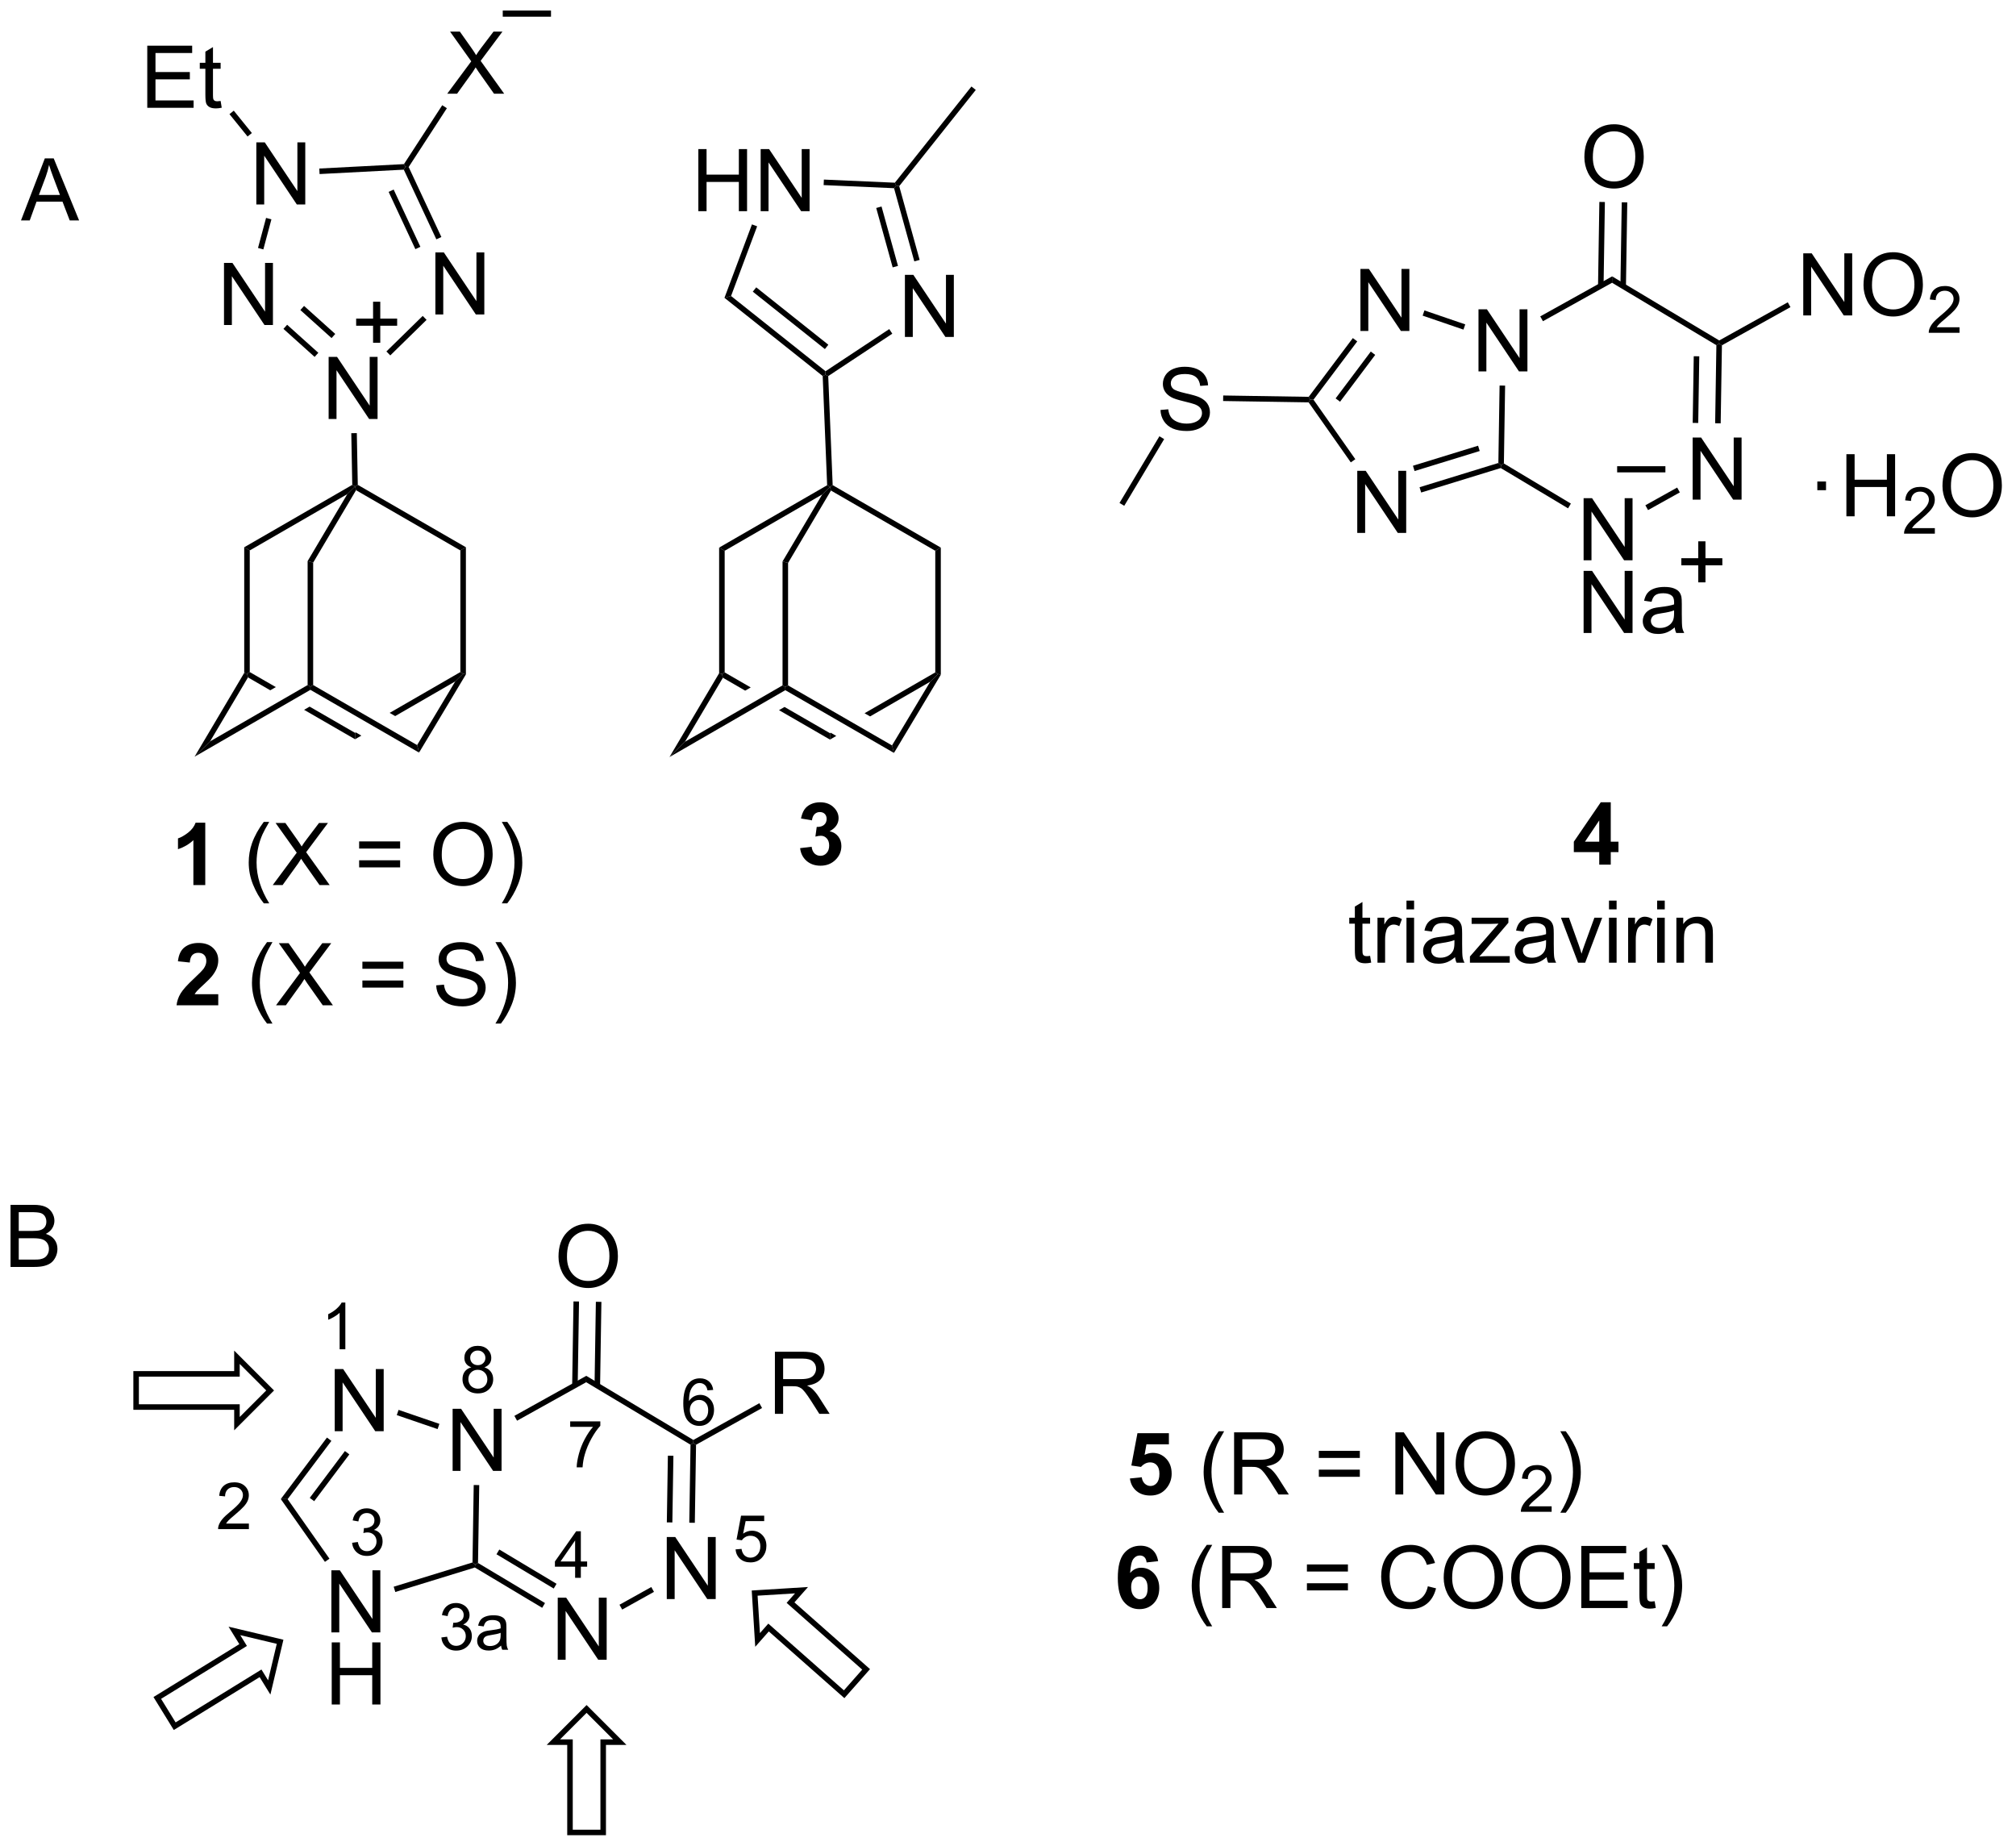 <?xml version="1.0" encoding="UTF-8"?>
<!DOCTYPE svg PUBLIC '-//W3C//DTD SVG 1.0//EN'
          'http://www.w3.org/TR/2001/REC-SVG-20010904/DTD/svg10.dtd'>
<svg stroke-dasharray="none" shape-rendering="auto" xmlns="http://www.w3.org/2000/svg" font-family="'Dialog'" text-rendering="auto" width="510" fill-opacity="1" color-interpolation="auto" color-rendering="auto" preserveAspectRatio="xMidYMid meet" font-size="12px" viewBox="0 0 510 467" fill="black" xmlns:xlink="http://www.w3.org/1999/xlink" stroke="black" image-rendering="auto" stroke-miterlimit="10" stroke-linecap="square" stroke-linejoin="miter" font-style="normal" stroke-width="1" height="467" stroke-dashoffset="0" font-weight="normal" stroke-opacity="1"
><!--Generated by the Batik Graphics2D SVG Generator--><defs id="genericDefs"
  /><g
  ><defs id="defs1"
    ><clipPath clipPathUnits="userSpaceOnUse" id="clipPath1"
      ><path d="M1.236 5.614 L192.139 5.614 L192.139 180.696 L1.236 180.696 L1.236 5.614 Z"
      /></clipPath
      ><clipPath clipPathUnits="userSpaceOnUse" id="clipPath2"
      ><path d="M2.033 4.741 L2.033 174.954 L187.629 174.954 L187.629 4.741 Z"
      /></clipPath
    ></defs
    ><g transform="scale(2.667,2.667) translate(-1.236,-5.614) matrix(1.029,0,0,1.029,-0.856,0.738)"
    ><path d="M32.889 136.658 L32.889 130.931 L33.668 130.931 L36.675 135.426 L36.675 130.931 L37.402 130.931 L37.402 136.658 L36.623 136.658 L33.615 132.158 L33.615 136.658 L32.889 136.658 Z" stroke="none" clip-path="url(#clipPath2)"
    /></g
    ><g transform="matrix(2.743,0,0,2.743,-5.577,-13.004)"
    ><path d="M32.596 155.277 L32.596 149.55 L33.375 149.55 L36.383 154.045 L36.383 149.55 L37.109 149.55 L37.109 155.277 L36.331 155.277 L33.323 150.777 L33.323 155.277 L32.596 155.277 Z" stroke="none" clip-path="url(#clipPath2)"
    /></g
    ><g transform="matrix(2.743,0,0,2.743,-5.577,-13.004)"
    ><path d="M32.627 161.927 L32.627 156.2 L33.385 156.2 L33.385 158.552 L36.362 158.552 L36.362 156.2 L37.12 156.2 L37.12 161.927 L36.362 161.927 L36.362 159.226 L33.385 159.226 L33.385 161.927 L32.627 161.927 Z" stroke="none" clip-path="url(#clipPath2)"
    /></g
    ><g transform="matrix(2.743,0,0,2.743,-5.577,-13.004)"
    ><path d="M43.777 140.386 L43.777 134.659 L44.556 134.659 L47.563 139.154 L47.563 134.659 L48.29 134.659 L48.29 140.386 L47.511 140.386 L44.504 135.886 L44.504 140.386 L43.777 140.386 Z" stroke="none" clip-path="url(#clipPath2)"
    /></g
    ><g transform="matrix(2.743,0,0,2.743,-5.577,-13.004)"
    ><path d="M32.187 137.31 L32.595 137.617 L28.56 142.991 L27.929 142.981 ZM33.843 138.554 L30.601 142.873 L31.009 143.179 L34.252 138.861 Z" stroke="none" clip-path="url(#clipPath2)"
    /></g
    ><g transform="matrix(2.743,0,0,2.743,-5.577,-13.004)"
    ><path d="M27.929 142.981 L28.56 142.991 L32.417 148.48 L32 148.773 Z" stroke="none" clip-path="url(#clipPath2)"
    /></g
    ><g transform="matrix(2.743,0,0,2.743,-5.577,-13.004)"
    ><path d="M38.491 151.553 L38.341 151.065 L45.61 148.829 L45.862 149.018 L45.828 149.295 Z" stroke="none" clip-path="url(#clipPath2)"
    /></g
    ><g transform="matrix(2.743,0,0,2.743,-5.577,-13.004)"
    ><path d="M46.119 148.875 L45.862 149.018 L45.61 148.829 L45.722 141.686 L46.232 141.694 Z" stroke="none" clip-path="url(#clipPath2)"
    /></g
    ><g transform="matrix(2.743,0,0,2.743,-5.577,-13.004)"
    ><path d="M42.556 136.047 L42.391 136.53 L38.626 135.241 L38.791 134.758 Z" stroke="none" clip-path="url(#clipPath2)"
    /></g
    ><g transform="matrix(2.743,0,0,2.743,-5.577,-13.004)"
    ><path d="M53.471 157.803 L53.471 152.077 L54.25 152.077 L57.258 156.571 L57.258 152.077 L57.984 152.077 L57.984 157.803 L57.206 157.803 L54.198 153.303 L54.198 157.803 L53.471 157.803 Z" stroke="none" clip-path="url(#clipPath2)"
    /></g
    ><g transform="matrix(2.743,0,0,2.743,-5.577,-13.004)"
    ><path d="M63.527 152.206 L63.527 146.48 L64.306 146.48 L67.314 150.975 L67.314 146.48 L68.04 146.48 L68.04 152.206 L67.262 152.206 L64.254 147.706 L64.254 152.206 L63.527 152.206 Z" stroke="none" clip-path="url(#clipPath2)"
    /></g
    ><g transform="matrix(2.743,0,0,2.743,-5.577,-13.004)"
    ><path d="M45.828 149.295 L45.862 149.018 L46.119 148.875 L52.298 152.573 L52.036 153.011 ZM47.821 148.074 L53.1 151.233 L53.362 150.796 L48.083 147.636 Z" stroke="none" clip-path="url(#clipPath2)"
    /></g
    ><g transform="matrix(2.743,0,0,2.743,-5.577,-13.004)"
    ><path d="M59.415 153.173 L59.167 152.727 L62.099 151.095 L62.347 151.541 Z" stroke="none" clip-path="url(#clipPath2)"
    /></g
    ><g transform="matrix(2.743,0,0,2.743,-5.577,-13.004)"
    ><path d="M66.114 145.172 L65.603 145.164 L65.716 137.967 L65.974 137.824 L66.227 137.975 ZM64.042 145.139 L64.139 138.991 L63.629 138.983 L63.532 145.131 Z" stroke="none" clip-path="url(#clipPath2)"
    /></g
    ><g transform="matrix(2.743,0,0,2.743,-5.577,-13.004)"
    ><path d="M65.978 137.53 L65.974 137.824 L65.716 137.967 L56.094 132.208 L56.103 131.619 Z" stroke="none" clip-path="url(#clipPath2)"
    /></g
    ><g transform="matrix(2.743,0,0,2.743,-5.577,-13.004)"
    ><path d="M56.103 131.619 L56.094 132.208 L49.721 135.756 L49.473 135.31 Z" stroke="none" clip-path="url(#clipPath2)"
    /></g
    ><g transform="matrix(2.743,0,0,2.743,-5.577,-13.004)"
    ><path d="M73.5 135.121 L73.5 129.395 L76.039 129.395 Q76.805 129.395 77.203 129.549 Q77.602 129.702 77.839 130.093 Q78.078 130.483 78.078 130.957 Q78.078 131.567 77.682 131.986 Q77.289 132.403 76.464 132.515 Q76.766 132.661 76.922 132.801 Q77.253 133.106 77.55 133.562 L78.547 135.121 L77.594 135.121 L76.836 133.929 Q76.503 133.413 76.287 133.14 Q76.073 132.866 75.904 132.757 Q75.734 132.648 75.557 132.606 Q75.43 132.577 75.135 132.577 L74.258 132.577 L74.258 135.121 L73.5 135.121 ZM74.258 131.921 L75.885 131.921 Q76.406 131.921 76.698 131.814 Q76.992 131.707 77.143 131.47 Q77.297 131.233 77.297 130.957 Q77.297 130.551 77 130.291 Q76.706 130.028 76.07 130.028 L74.258 130.028 L74.258 131.921 Z" stroke="none" clip-path="url(#clipPath2)"
    /></g
    ><g transform="matrix(2.743,0,0,2.743,-5.577,-13.004)"
    ><path d="M66.227 137.975 L65.974 137.824 L65.978 137.53 L72.067 134.141 L72.315 134.587 Z" stroke="none" clip-path="url(#clipPath2)"
    /></g
    ><g transform="matrix(2.743,0,0,2.743,-5.577,-13.004)"
    ><path d="M53.542 120.632 Q53.542 119.205 54.308 118.401 Q55.073 117.593 56.284 117.593 Q57.076 117.593 57.711 117.974 Q58.349 118.351 58.683 119.028 Q59.019 119.705 59.019 120.565 Q59.019 121.437 58.667 122.125 Q58.316 122.812 57.67 123.166 Q57.026 123.52 56.279 123.52 Q55.472 123.52 54.834 123.13 Q54.198 122.737 53.87 122.062 Q53.542 121.385 53.542 120.632 ZM54.323 120.643 Q54.323 121.679 54.878 122.276 Q55.435 122.869 56.276 122.869 Q57.131 122.869 57.683 122.268 Q58.237 121.666 58.237 120.562 Q58.237 119.862 58 119.341 Q57.763 118.82 57.308 118.534 Q56.855 118.244 56.287 118.244 Q55.482 118.244 54.901 118.799 Q54.323 119.351 54.323 120.643 Z" stroke="none" clip-path="url(#clipPath2)"
    /></g
    ><g transform="matrix(2.743,0,0,2.743,-5.577,-13.004)"
    ><path d="M57.377 132.53 L57.498 124.797 L56.988 124.789 L56.866 132.522 ZM55.312 132.498 L55.434 124.764 L54.924 124.756 L54.802 132.489 Z" stroke="none" clip-path="url(#clipPath2)"
    /></g
    ><g transform="matrix(2.743,0,0,2.743,-5.577,-13.004)"
    ><path d="M33.883 129.17 L33.356 129.17 L33.356 125.809 Q33.164 125.991 32.856 126.172 Q32.547 126.354 32.301 126.446 L32.301 125.936 Q32.742 125.727 33.072 125.432 Q33.404 125.135 33.543 124.858 L33.883 124.858 L33.883 129.17 Z" stroke="none" clip-path="url(#clipPath2)"
    /></g
    ><g transform="matrix(2.743,0,0,2.743,-5.577,-13.004)"
    ><path d="M24.987 145.244 L24.987 145.752 L22.147 145.752 Q22.141 145.56 22.21 145.385 Q22.317 145.095 22.555 144.814 Q22.796 144.533 23.247 144.164 Q23.946 143.59 24.192 143.254 Q24.438 142.918 24.438 142.619 Q24.438 142.306 24.213 142.091 Q23.991 141.875 23.63 141.875 Q23.249 141.875 23.02 142.103 Q22.792 142.332 22.79 142.736 L22.247 142.681 Q22.303 142.074 22.667 141.758 Q23.03 141.439 23.641 141.439 Q24.26 141.439 24.62 141.783 Q24.981 142.125 24.981 142.631 Q24.981 142.888 24.876 143.138 Q24.77 143.387 24.524 143.662 Q24.28 143.937 23.712 144.418 Q23.237 144.816 23.102 144.959 Q22.968 145.101 22.88 145.244 L24.987 145.244 Z" stroke="none" clip-path="url(#clipPath2)"
    /></g
    ><g transform="matrix(2.743,0,0,2.743,-5.577,-13.004)"
    ><path d="M34.505 147.015 L35.033 146.944 Q35.124 147.393 35.341 147.591 Q35.56 147.788 35.874 147.788 Q36.246 147.788 36.501 147.53 Q36.759 147.272 36.759 146.892 Q36.759 146.528 36.521 146.294 Q36.285 146.058 35.917 146.058 Q35.769 146.058 35.546 146.116 L35.605 145.653 Q35.658 145.659 35.689 145.659 Q36.027 145.659 36.296 145.483 Q36.566 145.308 36.566 144.94 Q36.566 144.651 36.369 144.462 Q36.173 144.27 35.863 144.27 Q35.554 144.27 35.349 144.464 Q35.144 144.657 35.085 145.044 L34.558 144.95 Q34.656 144.419 34.998 144.128 Q35.341 143.837 35.851 143.837 Q36.203 143.837 36.498 143.987 Q36.794 144.138 36.951 144.399 Q37.107 144.659 37.107 144.952 Q37.107 145.231 36.956 145.46 Q36.808 145.689 36.515 145.823 Q36.896 145.911 37.107 146.189 Q37.318 146.464 37.318 146.88 Q37.318 147.442 36.908 147.835 Q36.498 148.226 35.871 148.226 Q35.306 148.226 34.931 147.89 Q34.558 147.552 34.505 147.015 Z" stroke="none" clip-path="url(#clipPath2)"
    /></g
    ><g transform="matrix(2.743,0,0,2.743,-5.577,-13.004)"
    ><path d="M55.074 150.247 L55.074 149.218 L53.211 149.218 L53.211 148.736 L55.172 145.952 L55.602 145.952 L55.602 148.736 L56.182 148.736 L56.182 149.218 L55.602 149.218 L55.602 150.247 L55.074 150.247 ZM55.074 148.736 L55.074 146.798 L53.73 148.736 L55.074 148.736 Z" stroke="none" clip-path="url(#clipPath2)"
    /></g
    ><g transform="matrix(2.743,0,0,2.743,-5.577,-13.004)"
    ><path d="M69.869 147.624 L70.421 147.577 Q70.484 147.981 70.707 148.184 Q70.931 148.387 71.248 148.387 Q71.628 148.387 71.892 148.1 Q72.156 147.813 72.156 147.339 Q72.156 146.887 71.902 146.628 Q71.65 146.366 71.24 146.366 Q70.984 146.366 70.779 146.483 Q70.574 146.598 70.457 146.782 L69.962 146.718 L70.378 144.512 L72.513 144.512 L72.513 145.016 L70.8 145.016 L70.568 146.171 Q70.954 145.901 71.38 145.901 Q71.943 145.901 72.329 146.292 Q72.716 146.68 72.716 147.292 Q72.716 147.876 72.376 148.3 Q71.962 148.823 71.248 148.823 Q70.662 148.823 70.29 148.495 Q69.921 148.165 69.869 147.624 Z" stroke="none" clip-path="url(#clipPath2)"
    /></g
    ><g transform="matrix(2.743,0,0,2.743,-5.577,-13.004)"
    ><path d="M67.81 132.917 L67.284 132.958 Q67.214 132.648 67.085 132.507 Q66.872 132.282 66.558 132.282 Q66.306 132.282 66.116 132.423 Q65.866 132.605 65.722 132.954 Q65.579 133.302 65.573 133.946 Q65.765 133.655 66.04 133.515 Q66.316 133.374 66.616 133.374 Q67.144 133.374 67.515 133.763 Q67.886 134.151 67.886 134.767 Q67.886 135.171 67.71 135.519 Q67.536 135.864 67.231 136.05 Q66.927 136.235 66.54 136.235 Q65.882 136.235 65.466 135.751 Q65.05 135.265 65.05 134.151 Q65.05 132.905 65.509 132.341 Q65.911 131.849 66.591 131.849 Q67.097 131.849 67.421 132.134 Q67.745 132.417 67.81 132.917 ZM65.655 134.769 Q65.655 135.042 65.771 135.292 Q65.888 135.54 66.095 135.671 Q66.304 135.8 66.532 135.8 Q66.866 135.8 67.106 135.53 Q67.347 135.261 67.347 134.798 Q67.347 134.353 67.109 134.097 Q66.872 133.841 66.511 133.841 Q66.153 133.841 65.903 134.097 Q65.655 134.353 65.655 134.769 Z" stroke="none" clip-path="url(#clipPath2)"
    /></g
    ><g transform="matrix(2.743,0,0,2.743,-5.577,-13.004)"
    ><path d="M54.619 136.325 L54.619 135.817 L57.398 135.817 L57.398 136.227 Q56.988 136.665 56.586 137.389 Q56.183 138.112 55.963 138.876 Q55.804 139.415 55.761 140.057 L55.218 140.057 Q55.228 139.549 55.418 138.833 Q55.609 138.114 55.965 137.448 Q56.32 136.782 56.722 136.325 L54.619 136.325 Z" stroke="none" clip-path="url(#clipPath2)"
    /></g
    ><g transform="matrix(2.743,0,0,2.743,-5.577,-13.004)"
    ><path d="M45.504 130.834 Q45.176 130.715 45.018 130.492 Q44.859 130.27 44.859 129.959 Q44.859 129.49 45.195 129.172 Q45.533 128.852 46.094 128.852 Q46.656 128.852 46.998 129.178 Q47.342 129.504 47.342 129.973 Q47.342 130.272 47.184 130.494 Q47.027 130.715 46.709 130.834 Q47.104 130.963 47.311 131.25 Q47.518 131.537 47.518 131.936 Q47.518 132.486 47.127 132.863 Q46.738 133.238 46.102 133.238 Q45.467 133.238 45.076 132.861 Q44.688 132.484 44.688 131.922 Q44.688 131.502 44.898 131.221 Q45.111 130.938 45.504 130.834 ZM45.398 129.941 Q45.398 130.246 45.594 130.44 Q45.791 130.633 46.105 130.633 Q46.41 130.633 46.604 130.441 Q46.799 130.248 46.799 129.971 Q46.799 129.68 46.598 129.482 Q46.398 129.285 46.1 129.285 Q45.797 129.285 45.598 129.478 Q45.398 129.672 45.398 129.941 ZM45.229 131.924 Q45.229 132.15 45.336 132.361 Q45.443 132.572 45.654 132.688 Q45.865 132.803 46.108 132.803 Q46.486 132.803 46.733 132.561 Q46.979 132.316 46.979 131.941 Q46.979 131.561 46.725 131.312 Q46.471 131.062 46.09 131.062 Q45.719 131.062 45.473 131.309 Q45.229 131.555 45.229 131.924 Z" stroke="none" clip-path="url(#clipPath2)"
    /></g
    ><g transform="matrix(2.743,0,0,2.743,-5.577,-13.004)"
    ><path d="M42.737 155.746 L43.265 155.676 Q43.356 156.125 43.573 156.322 Q43.792 156.519 44.106 156.519 Q44.477 156.519 44.733 156.262 Q44.991 156.004 44.991 155.623 Q44.991 155.26 44.753 155.025 Q44.517 154.789 44.149 154.789 Q44.001 154.789 43.778 154.848 L43.837 154.385 Q43.89 154.391 43.921 154.391 Q44.259 154.391 44.528 154.215 Q44.798 154.039 44.798 153.672 Q44.798 153.383 44.6 153.193 Q44.405 153.002 44.095 153.002 Q43.786 153.002 43.581 153.195 Q43.376 153.389 43.317 153.775 L42.79 153.682 Q42.888 153.15 43.229 152.859 Q43.573 152.568 44.083 152.568 Q44.434 152.568 44.729 152.719 Q45.026 152.869 45.183 153.131 Q45.339 153.391 45.339 153.684 Q45.339 153.963 45.188 154.191 Q45.04 154.42 44.747 154.555 Q45.128 154.643 45.339 154.92 Q45.55 155.195 45.55 155.611 Q45.55 156.174 45.14 156.566 Q44.729 156.957 44.102 156.957 Q43.538 156.957 43.163 156.621 Q42.79 156.283 42.737 155.746 ZM48.248 156.496 Q47.955 156.746 47.684 156.85 Q47.414 156.951 47.103 156.951 Q46.59 156.951 46.314 156.701 Q46.039 156.449 46.039 156.06 Q46.039 155.832 46.142 155.643 Q46.248 155.453 46.416 155.34 Q46.584 155.225 46.795 155.166 Q46.951 155.125 47.264 155.088 Q47.902 155.012 48.205 154.906 Q48.207 154.797 48.207 154.768 Q48.207 154.445 48.059 154.314 Q47.855 154.135 47.457 154.135 Q47.086 154.135 46.908 154.266 Q46.73 154.396 46.646 154.726 L46.131 154.656 Q46.201 154.326 46.361 154.123 Q46.523 153.918 46.828 153.809 Q47.133 153.699 47.533 153.699 Q47.932 153.699 48.18 153.793 Q48.43 153.887 48.547 154.029 Q48.664 154.17 48.711 154.387 Q48.738 154.521 48.738 154.873 L48.738 155.576 Q48.738 156.312 48.771 156.508 Q48.805 156.701 48.904 156.881 L48.353 156.881 Q48.271 156.717 48.248 156.496 ZM48.205 155.318 Q47.918 155.435 47.344 155.518 Q47.017 155.564 46.883 155.623 Q46.748 155.682 46.674 155.795 Q46.602 155.908 46.602 156.045 Q46.602 156.256 46.762 156.396 Q46.922 156.537 47.228 156.537 Q47.533 156.537 47.77 156.404 Q48.008 156.271 48.119 156.039 Q48.205 155.861 48.205 155.512 L48.205 155.318 Z" stroke="none" clip-path="url(#clipPath2)"
    /></g
    ><g stroke-linecap="butt" stroke-width="0.51" transform="matrix(2.743,0,0,2.743,-5.577,-13.004)"
    ><path fill="none" d="M16.539 161.323 L18.145 163.929 L26.062 159.052 L26.865 160.355 L27.865 156.143 L23.653 155.142 L24.456 156.445 Z" clip-path="url(#clipPath2)"
    /></g
    ><g stroke-linecap="butt" stroke-width="0.51" transform="matrix(2.743,0,0,2.743,-5.577,-13.004)"
    ><path fill="none" d="M14.587 131.436 L14.587 134.498 L23.886 134.498 L23.886 136.028 L26.947 132.967 L23.886 129.906 L23.886 131.436 Z" clip-path="url(#clipPath2)"
    /></g
    ><g stroke-linecap="butt" stroke-width="0.51" transform="matrix(2.743,0,0,2.743,-5.577,-13.004)"
    ><path fill="none" d="M79.885 160.982 L81.912 158.688 L74.941 152.533 L75.954 151.386 L71.633 151.654 L71.902 155.975 L72.915 154.828 Z" clip-path="url(#clipPath2)"
    /></g
    ><g stroke-linecap="butt" stroke-width="0.51" transform="matrix(2.743,0,0,2.743,-5.577,-13.004)"
    ><path fill="none" d="M54.601 173.727 L57.663 173.727 L57.663 165.399 L59.193 165.399 L56.132 162.338 L53.071 165.399 L54.601 165.399 Z" clip-path="url(#clipPath2)"
    /></g
    ><g transform="matrix(2.743,0,0,2.743,-5.577,-13.004)"
    ><path d="M106.24 141.084 L107.333 140.972 Q107.38 141.341 107.609 141.56 Q107.841 141.776 108.141 141.776 Q108.484 141.776 108.721 141.498 Q108.961 141.216 108.961 140.654 Q108.961 140.128 108.724 139.865 Q108.49 139.599 108.109 139.599 Q107.638 139.599 107.263 140.018 L106.373 139.888 L106.935 136.909 L109.836 136.909 L109.836 137.935 L107.766 137.935 L107.594 138.909 Q107.961 138.724 108.344 138.724 Q109.076 138.724 109.583 139.256 Q110.091 139.787 110.091 140.636 Q110.091 141.341 109.68 141.896 Q109.123 142.657 108.13 142.657 Q107.336 142.657 106.836 142.23 Q106.336 141.802 106.24 141.084 Z" stroke="none" clip-path="url(#clipPath2)"
    /></g
    ><g transform="matrix(2.743,0,0,2.743,-5.577,-13.004)"
    ><path d="M114.427 144.243 Q113.844 143.508 113.44 142.524 Q113.039 141.537 113.039 140.482 Q113.039 139.552 113.341 138.701 Q113.693 137.714 114.427 136.732 L114.93 136.732 Q114.458 137.545 114.305 137.893 Q114.068 138.433 113.93 139.018 Q113.763 139.748 113.763 140.487 Q113.763 142.365 114.93 144.243 L114.427 144.243 ZM115.849 142.558 L115.849 136.831 L118.388 136.831 Q119.154 136.831 119.552 136.985 Q119.951 137.138 120.188 137.529 Q120.427 137.92 120.427 138.393 Q120.427 139.003 120.031 139.422 Q119.638 139.839 118.813 139.951 Q119.115 140.097 119.271 140.237 Q119.602 140.542 119.898 140.998 L120.896 142.558 L119.943 142.558 L119.185 141.365 Q118.852 140.849 118.635 140.576 Q118.422 140.302 118.253 140.193 Q118.083 140.084 117.906 140.042 Q117.779 140.013 117.484 140.013 L116.607 140.013 L116.607 142.558 L115.849 142.558 ZM116.607 139.357 L118.234 139.357 Q118.755 139.357 119.047 139.25 Q119.341 139.143 119.492 138.907 Q119.646 138.67 119.646 138.393 Q119.646 137.987 119.349 137.727 Q119.055 137.464 118.419 137.464 L116.607 137.464 L116.607 139.357 ZM127.445 139.19 L123.664 139.19 L123.664 138.534 L127.445 138.534 L127.445 139.19 ZM127.445 140.927 L123.664 140.927 L123.664 140.271 L127.445 140.271 L127.445 140.927 ZM130.723 142.558 L130.723 136.831 L131.501 136.831 L134.509 141.326 L134.509 136.831 L135.236 136.831 L135.236 142.558 L134.457 142.558 L131.449 138.058 L131.449 142.558 L130.723 142.558 ZM136.279 139.768 Q136.279 138.341 137.044 137.537 Q137.81 136.73 139.021 136.73 Q139.813 136.73 140.448 137.11 Q141.086 137.487 141.419 138.164 Q141.755 138.841 141.755 139.701 Q141.755 140.573 141.404 141.261 Q141.052 141.948 140.406 142.302 Q139.763 142.657 139.016 142.657 Q138.208 142.657 137.57 142.266 Q136.935 141.873 136.607 141.198 Q136.279 140.521 136.279 139.768 ZM137.06 139.779 Q137.06 140.815 137.615 141.412 Q138.172 142.006 139.013 142.006 Q139.867 142.006 140.419 141.404 Q140.974 140.802 140.974 139.698 Q140.974 138.998 140.737 138.477 Q140.5 137.956 140.044 137.67 Q139.591 137.381 139.024 137.381 Q138.219 137.381 137.638 137.935 Q137.06 138.487 137.06 139.779 Z" stroke="none" clip-path="url(#clipPath2)"
    /></g
    ><g transform="matrix(2.743,0,0,2.743,-5.577,-13.004)"
    ><path d="M145.135 143.65 L145.135 144.158 L142.295 144.158 Q142.289 143.966 142.357 143.79 Q142.465 143.501 142.703 143.22 Q142.944 142.939 143.395 142.57 Q144.094 141.995 144.34 141.66 Q144.586 141.324 144.586 141.025 Q144.586 140.712 144.362 140.497 Q144.139 140.281 143.778 140.281 Q143.397 140.281 143.168 140.509 Q142.94 140.738 142.938 141.142 L142.395 141.087 Q142.451 140.48 142.815 140.163 Q143.178 139.845 143.789 139.845 Q144.408 139.845 144.768 140.189 Q145.129 140.531 145.129 141.036 Q145.129 141.294 145.024 141.544 Q144.918 141.792 144.672 142.068 Q144.428 142.343 143.859 142.824 Q143.385 143.222 143.25 143.365 Q143.115 143.507 143.028 143.65 L145.135 143.65 Z" stroke="none" clip-path="url(#clipPath2)"
    /></g
    ><g transform="matrix(2.743,0,0,2.743,-5.577,-13.004)"
    ><path d="M146.44 144.243 L145.935 144.243 Q147.104 142.365 147.104 140.487 Q147.104 139.753 146.935 139.029 Q146.802 138.443 146.565 137.904 Q146.411 137.552 145.935 136.732 L146.44 136.732 Q147.174 137.714 147.526 138.701 Q147.825 139.552 147.825 140.482 Q147.825 141.537 147.422 142.524 Q147.018 143.508 146.44 144.243 Z" stroke="none" clip-path="url(#clipPath2)"
    /></g
    ><g transform="matrix(2.743,0,0,2.743,-5.577,-13.004)"
    ><path d="M108.844 148.708 L107.781 148.826 Q107.742 148.498 107.578 148.341 Q107.414 148.185 107.151 148.185 Q106.805 148.185 106.563 148.498 Q106.323 148.81 106.261 149.8 Q106.672 149.315 107.281 149.315 Q107.969 149.315 108.459 149.839 Q108.948 150.362 108.948 151.19 Q108.948 152.068 108.432 152.602 Q107.917 153.133 107.109 153.133 Q106.242 153.133 105.682 152.458 Q105.125 151.784 105.125 150.248 Q105.125 148.675 105.706 147.979 Q106.289 147.284 107.219 147.284 Q107.87 147.284 108.297 147.649 Q108.727 148.013 108.844 148.708 ZM106.354 151.104 Q106.354 151.638 106.599 151.93 Q106.847 152.221 107.164 152.221 Q107.469 152.221 107.672 151.984 Q107.875 151.745 107.875 151.201 Q107.875 150.643 107.656 150.383 Q107.438 150.123 107.109 150.123 Q106.792 150.123 106.573 150.373 Q106.354 150.62 106.354 151.104 Z" stroke="none" clip-path="url(#clipPath2)"
    /></g
    ><g transform="matrix(2.743,0,0,2.743,-5.577,-13.004)"
    ><path d="M113.328 154.719 Q112.745 153.984 112.341 153 Q111.94 152.013 111.94 150.958 Q111.94 150.029 112.242 149.177 Q112.594 148.19 113.328 147.208 L113.831 147.208 Q113.359 148.021 113.206 148.37 Q112.969 148.909 112.831 149.495 Q112.664 150.224 112.664 150.964 Q112.664 152.841 113.831 154.719 L113.328 154.719 ZM114.75 153.034 L114.75 147.307 L117.289 147.307 Q118.055 147.307 118.453 147.461 Q118.852 147.615 119.089 148.005 Q119.328 148.396 119.328 148.87 Q119.328 149.479 118.932 149.899 Q118.539 150.315 117.714 150.427 Q118.016 150.573 118.172 150.714 Q118.503 151.018 118.8 151.474 L119.797 153.034 L118.844 153.034 L118.086 151.841 Q117.753 151.326 117.537 151.052 Q117.323 150.779 117.154 150.669 Q116.984 150.56 116.807 150.518 Q116.68 150.49 116.385 150.49 L115.508 150.49 L115.508 153.034 L114.75 153.034 ZM115.508 149.833 L117.135 149.833 Q117.656 149.833 117.948 149.727 Q118.242 149.62 118.393 149.383 Q118.547 149.146 118.547 148.87 Q118.547 148.464 118.25 148.203 Q117.956 147.94 117.32 147.94 L115.508 147.94 L115.508 149.833 ZM126.347 149.667 L122.565 149.667 L122.565 149.011 L126.347 149.011 L126.347 149.667 ZM126.347 151.404 L122.565 151.404 L122.565 150.748 L126.347 150.748 L126.347 151.404 ZM133.718 151.026 L134.475 151.216 Q134.238 152.151 133.619 152.643 Q132.999 153.133 132.106 153.133 Q131.179 153.133 130.598 152.755 Q130.02 152.378 129.715 151.664 Q129.413 150.948 129.413 150.128 Q129.413 149.232 129.754 148.568 Q130.098 147.901 130.728 147.555 Q131.358 147.208 132.116 147.208 Q132.975 147.208 133.561 147.646 Q134.147 148.083 134.379 148.878 L133.632 149.052 Q133.434 148.427 133.054 148.143 Q132.676 147.857 132.1 147.857 Q131.441 147.857 130.996 148.175 Q130.554 148.49 130.374 149.024 Q130.194 149.557 130.194 150.123 Q130.194 150.854 130.408 151.399 Q130.621 151.943 131.069 152.214 Q131.52 152.482 132.043 152.482 Q132.679 152.482 133.119 152.115 Q133.561 151.748 133.718 151.026 ZM135.18 150.245 Q135.18 148.818 135.945 148.013 Q136.711 147.206 137.922 147.206 Q138.714 147.206 139.349 147.586 Q139.987 147.964 140.32 148.641 Q140.656 149.318 140.656 150.177 Q140.656 151.05 140.305 151.737 Q139.953 152.425 139.307 152.779 Q138.664 153.133 137.917 153.133 Q137.109 153.133 136.471 152.742 Q135.836 152.349 135.508 151.675 Q135.18 150.998 135.18 150.245 ZM135.961 150.255 Q135.961 151.292 136.516 151.888 Q137.073 152.482 137.914 152.482 Q138.768 152.482 139.32 151.88 Q139.875 151.279 139.875 150.175 Q139.875 149.474 139.638 148.953 Q139.401 148.432 138.945 148.146 Q138.492 147.857 137.925 147.857 Q137.12 147.857 136.539 148.412 Q135.961 148.964 135.961 150.255 ZM141.403 150.245 Q141.403 148.818 142.168 148.013 Q142.934 147.206 144.145 147.206 Q144.936 147.206 145.572 147.586 Q146.21 147.964 146.543 148.641 Q146.879 149.318 146.879 150.177 Q146.879 151.05 146.528 151.737 Q146.176 152.425 145.53 152.779 Q144.887 153.133 144.139 153.133 Q143.332 153.133 142.694 152.742 Q142.059 152.349 141.731 151.675 Q141.403 150.998 141.403 150.245 ZM142.184 150.255 Q142.184 151.292 142.738 151.888 Q143.296 152.482 144.137 152.482 Q144.991 152.482 145.543 151.88 Q146.098 151.279 146.098 150.175 Q146.098 149.474 145.861 148.953 Q145.624 148.432 145.168 148.146 Q144.715 147.857 144.147 147.857 Q143.343 147.857 142.762 148.412 Q142.184 148.964 142.184 150.255 ZM147.87 153.034 L147.87 147.307 L152.011 147.307 L152.011 147.982 L148.628 147.982 L148.628 149.737 L151.797 149.737 L151.797 150.409 L148.628 150.409 L148.628 152.357 L152.143 152.357 L152.143 153.034 L147.87 153.034 ZM154.636 152.404 L154.737 153.026 Q154.44 153.089 154.206 153.089 Q153.823 153.089 153.612 152.969 Q153.401 152.846 153.315 152.649 Q153.229 152.451 153.229 151.818 L153.229 149.432 L152.714 149.432 L152.714 148.886 L153.229 148.886 L153.229 147.857 L153.93 147.435 L153.93 148.886 L154.636 148.886 L154.636 149.432 L153.93 149.432 L153.93 151.857 Q153.93 152.159 153.966 152.245 Q154.003 152.331 154.086 152.383 Q154.172 152.432 154.328 152.432 Q154.445 152.432 154.636 152.404 ZM155.785 154.719 L155.28 154.719 Q156.449 152.841 156.449 150.964 Q156.449 150.229 156.28 149.505 Q156.147 148.919 155.91 148.38 Q155.757 148.029 155.28 147.208 L155.785 147.208 Q156.52 148.19 156.871 149.177 Q157.171 150.029 157.171 150.958 Q157.171 152.013 156.767 153 Q156.363 153.984 155.785 154.719 Z" stroke="none" clip-path="url(#clipPath2)"
    /></g
    ><g transform="matrix(2.743,0,0,2.743,-5.577,-13.004)"
    ><path d="M127.501 35.265 L127.501 29.539 L128.28 29.539 L131.287 34.033 L131.287 29.539 L132.014 29.539 L132.014 35.265 L131.235 35.265 L128.227 30.765 L128.227 35.265 L127.501 35.265 Z" stroke="none" clip-path="url(#clipPath2)"
    /></g
    ><g transform="matrix(2.743,0,0,2.743,-5.577,-13.004)"
    ><path d="M127.208 53.884 L127.208 48.158 L127.987 48.158 L130.995 52.653 L130.995 48.158 L131.721 48.158 L131.721 53.884 L130.943 53.884 L127.935 49.384 L127.935 53.884 L127.208 53.884 Z" stroke="none" clip-path="url(#clipPath2)"
    /></g
    ><g transform="matrix(2.743,0,0,2.743,-5.577,-13.004)"
    ><path d="M138.389 38.993 L138.389 33.267 L139.168 33.267 L142.175 37.761 L142.175 33.267 L142.902 33.267 L142.902 38.993 L142.123 38.993 L139.116 34.493 L139.116 38.993 L138.389 38.993 Z" stroke="none" clip-path="url(#clipPath2)"
    /></g
    ><g transform="matrix(2.743,0,0,2.743,-5.577,-13.004)"
    ><path d="M126.799 35.918 L127.207 36.224 L123.172 41.598 L122.856 41.593 L122.73 41.336 ZM128.455 37.162 L125.213 41.48 L125.621 41.787 L128.863 37.468 Z" stroke="none" clip-path="url(#clipPath2)"
    /></g
    ><g transform="matrix(2.743,0,0,2.743,-5.577,-13.004)"
    ><path d="M122.722 41.846 L122.856 41.593 L123.172 41.598 L127.029 47.087 L126.612 47.38 Z" stroke="none" clip-path="url(#clipPath2)"
    /></g
    ><g transform="matrix(2.743,0,0,2.743,-5.577,-13.004)"
    ><path d="M133.103 50.16 L132.953 49.672 L140.222 47.436 L140.474 47.625 L140.44 47.903 ZM132.494 48.18 L138.501 46.332 L138.351 45.844 L132.344 47.692 Z" stroke="none" clip-path="url(#clipPath2)"
    /></g
    ><g transform="matrix(2.743,0,0,2.743,-5.577,-13.004)"
    ><path d="M140.731 47.482 L140.474 47.625 L140.222 47.436 L140.334 40.293 L140.844 40.301 Z" stroke="none" clip-path="url(#clipPath2)"
    /></g
    ><g transform="matrix(2.743,0,0,2.743,-5.577,-13.004)"
    ><path d="M137.168 34.655 L137.002 35.137 L133.238 33.848 L133.403 33.366 Z" stroke="none" clip-path="url(#clipPath2)"
    /></g
    ><g transform="matrix(2.743,0,0,2.743,-5.577,-13.004)"
    ><path d="M148.083 56.411 L148.083 50.684 L148.862 50.684 L151.87 55.179 L151.87 50.684 L152.596 50.684 L152.596 56.411 L151.818 56.411 L148.81 51.911 L148.81 56.411 L148.083 56.411 Z" stroke="none" clip-path="url(#clipPath2)"
    /></g
    ><g transform="matrix(2.743,0,0,2.743,-5.577,-13.004)"
    ><path d="M148.083 63.111 L148.083 57.384 L148.862 57.384 L151.87 61.879 L151.87 57.384 L152.596 57.384 L152.596 63.111 L151.818 63.111 L148.81 58.611 L148.81 63.111 L148.083 63.111 ZM156.486 62.598 Q156.095 62.931 155.733 63.069 Q155.374 63.204 154.96 63.204 Q154.275 63.204 153.907 62.871 Q153.54 62.535 153.54 62.017 Q153.54 61.712 153.678 61.46 Q153.819 61.207 154.043 61.056 Q154.267 60.902 154.548 60.824 Q154.756 60.77 155.173 60.72 Q156.025 60.618 156.428 60.478 Q156.431 60.332 156.431 60.293 Q156.431 59.863 156.233 59.689 Q155.962 59.449 155.431 59.449 Q154.936 59.449 154.699 59.624 Q154.462 59.798 154.35 60.238 L153.663 60.145 Q153.756 59.704 153.97 59.434 Q154.186 59.16 154.592 59.014 Q154.999 58.868 155.532 58.868 Q156.064 58.868 156.394 58.993 Q156.728 59.118 156.884 59.309 Q157.04 59.496 157.103 59.785 Q157.139 59.965 157.139 60.434 L157.139 61.371 Q157.139 62.353 157.184 62.613 Q157.228 62.871 157.361 63.111 L156.626 63.111 Q156.517 62.892 156.486 62.598 ZM156.428 61.027 Q156.046 61.184 155.28 61.293 Q154.845 61.355 154.665 61.434 Q154.486 61.512 154.387 61.663 Q154.29 61.814 154.29 61.996 Q154.29 62.277 154.504 62.465 Q154.717 62.652 155.126 62.652 Q155.532 62.652 155.848 62.475 Q156.165 62.298 156.314 61.988 Q156.428 61.751 156.428 61.285 L156.428 61.027 Z" stroke="none" clip-path="url(#clipPath2)"
    /></g
    ><g transform="matrix(2.743,0,0,2.743,-5.577,-13.004)"
    ><path d="M158.139 50.814 L158.139 45.087 L158.918 45.087 L161.926 49.582 L161.926 45.087 L162.652 45.087 L162.652 50.814 L161.874 50.814 L158.866 46.314 L158.866 50.814 L158.139 50.814 Z" stroke="none" clip-path="url(#clipPath2)"
    /></g
    ><g transform="matrix(2.743,0,0,2.743,-5.577,-13.004)"
    ><path d="M140.44 47.903 L140.474 47.625 L140.731 47.482 L146.91 51.18 L146.648 51.618 Z" stroke="none" clip-path="url(#clipPath2)"
    /></g
    ><g transform="matrix(2.743,0,0,2.743,-5.577,-13.004)"
    ><path d="M154.027 51.781 L153.779 51.335 L156.711 49.703 L156.959 50.148 Z" stroke="none" clip-path="url(#clipPath2)"
    /></g
    ><g transform="matrix(2.743,0,0,2.743,-5.577,-13.004)"
    ><path d="M160.725 43.779 L160.215 43.771 L160.328 36.575 L160.586 36.431 L160.839 36.583 ZM158.654 43.747 L158.751 37.599 L158.241 37.591 L158.144 43.739 Z" stroke="none" clip-path="url(#clipPath2)"
    /></g
    ><g transform="matrix(2.743,0,0,2.743,-5.577,-13.004)"
    ><path d="M160.59 36.137 L160.586 36.431 L160.328 36.575 L150.706 30.816 L150.715 30.227 Z" stroke="none" clip-path="url(#clipPath2)"
    /></g
    ><g transform="matrix(2.743,0,0,2.743,-5.577,-13.004)"
    ><path d="M150.715 30.227 L150.706 30.816 L144.333 34.363 L144.084 33.917 Z" stroke="none" clip-path="url(#clipPath2)"
    /></g
    ><g transform="matrix(2.743,0,0,2.743,-5.577,-13.004)"
    ><path d="M168.341 33.829 L168.341 28.102 L169.12 28.102 L172.128 32.597 L172.128 28.102 L172.854 28.102 L172.854 33.829 L172.076 33.829 L169.068 29.329 L169.068 33.829 L168.341 33.829 ZM173.897 31.04 Q173.897 29.613 174.663 28.808 Q175.429 28.001 176.639 28.001 Q177.431 28.001 178.066 28.381 Q178.705 28.759 179.038 29.436 Q179.374 30.113 179.374 30.972 Q179.374 31.845 179.022 32.532 Q178.671 33.219 178.025 33.574 Q177.382 33.928 176.634 33.928 Q175.827 33.928 175.189 33.537 Q174.554 33.144 174.225 32.469 Q173.897 31.792 173.897 31.04 ZM174.679 31.05 Q174.679 32.087 175.233 32.683 Q175.791 33.277 176.632 33.277 Q177.486 33.277 178.038 32.675 Q178.593 32.074 178.593 30.97 Q178.593 30.269 178.356 29.748 Q178.119 29.227 177.663 28.941 Q177.21 28.652 176.642 28.652 Q175.837 28.652 175.257 29.206 Q174.679 29.759 174.679 31.05 Z" stroke="none" clip-path="url(#clipPath2)"
    /></g
    ><g transform="matrix(2.743,0,0,2.743,-5.577,-13.004)"
    ><path d="M182.753 34.921 L182.753 35.429 L179.913 35.429 Q179.908 35.237 179.976 35.062 Q180.083 34.773 180.322 34.491 Q180.562 34.21 181.013 33.841 Q181.712 33.267 181.958 32.931 Q182.205 32.595 182.205 32.296 Q182.205 31.984 181.98 31.769 Q181.757 31.552 181.396 31.552 Q181.015 31.552 180.787 31.78 Q180.558 32.009 180.556 32.413 L180.013 32.359 Q180.07 31.751 180.433 31.435 Q180.796 31.116 181.408 31.116 Q182.027 31.116 182.386 31.46 Q182.748 31.802 182.748 32.308 Q182.748 32.566 182.642 32.816 Q182.537 33.064 182.291 33.339 Q182.046 33.614 181.478 34.095 Q181.003 34.493 180.869 34.636 Q180.734 34.779 180.646 34.921 L182.753 34.921 Z" stroke="none" clip-path="url(#clipPath2)"
    /></g
    ><g transform="matrix(2.743,0,0,2.743,-5.577,-13.004)"
    ><path d="M160.839 36.583 L160.586 36.431 L160.59 36.137 L166.913 32.618 L167.161 33.064 Z" stroke="none" clip-path="url(#clipPath2)"
    /></g
    ><g transform="matrix(2.743,0,0,2.743,-5.577,-13.004)"
    ><path d="M128.392 92.889 L128.493 93.512 Q128.196 93.574 127.962 93.574 Q127.579 93.574 127.368 93.455 Q127.157 93.332 127.071 93.134 Q126.986 92.936 126.986 92.304 L126.986 89.918 L126.47 89.918 L126.47 89.371 L126.986 89.371 L126.986 88.343 L127.686 87.921 L127.686 89.371 L128.392 89.371 L128.392 89.918 L127.686 89.918 L127.686 92.343 Q127.686 92.645 127.722 92.731 Q127.759 92.817 127.842 92.869 Q127.928 92.918 128.084 92.918 Q128.202 92.918 128.392 92.889 ZM129.073 93.52 L129.073 89.371 L129.706 89.371 L129.706 89.999 Q129.948 89.559 130.151 89.418 Q130.357 89.278 130.604 89.278 Q130.958 89.278 131.325 89.504 L131.083 90.155 Q130.825 90.004 130.567 90.004 Q130.338 90.004 130.153 90.142 Q129.971 90.28 129.893 90.528 Q129.776 90.903 129.776 91.348 L129.776 93.52 L129.073 93.52 ZM131.747 88.6 L131.747 87.793 L132.45 87.793 L132.45 88.6 L131.747 88.6 ZM131.747 93.52 L131.747 89.371 L132.45 89.371 L132.45 93.52 L131.747 93.52 ZM136.228 93.007 Q135.837 93.34 135.475 93.478 Q135.116 93.613 134.702 93.613 Q134.017 93.613 133.649 93.28 Q133.282 92.944 133.282 92.426 Q133.282 92.121 133.42 91.869 Q133.561 91.616 133.785 91.465 Q134.009 91.311 134.29 91.233 Q134.499 91.179 134.915 91.129 Q135.767 91.028 136.17 90.887 Q136.173 90.741 136.173 90.702 Q136.173 90.272 135.975 90.098 Q135.704 89.858 135.173 89.858 Q134.678 89.858 134.441 90.033 Q134.204 90.207 134.092 90.647 L133.405 90.554 Q133.499 90.113 133.712 89.843 Q133.928 89.569 134.334 89.423 Q134.741 89.278 135.274 89.278 Q135.806 89.278 136.137 89.403 Q136.47 89.528 136.626 89.718 Q136.782 89.905 136.845 90.194 Q136.881 90.374 136.881 90.843 L136.881 91.78 Q136.881 92.762 136.926 93.022 Q136.97 93.28 137.103 93.52 L136.368 93.52 Q136.259 93.301 136.228 93.007 ZM136.17 91.436 Q135.787 91.593 135.022 91.702 Q134.587 91.764 134.407 91.843 Q134.228 91.921 134.129 92.072 Q134.032 92.223 134.032 92.405 Q134.032 92.686 134.246 92.874 Q134.459 93.061 134.868 93.061 Q135.274 93.061 135.59 92.884 Q135.907 92.707 136.056 92.397 Q136.17 92.16 136.17 91.694 L136.17 91.436 ZM137.599 93.52 L137.599 92.949 L140.239 89.918 Q139.791 89.942 139.448 89.942 L137.755 89.942 L137.755 89.371 L141.146 89.371 L141.146 89.835 L138.901 92.468 L138.466 92.949 Q138.94 92.913 139.354 92.913 L141.271 92.913 L141.271 93.52 L137.599 93.52 ZM144.677 93.007 Q144.286 93.34 143.924 93.478 Q143.565 93.613 143.151 93.613 Q142.466 93.613 142.099 93.28 Q141.732 92.944 141.732 92.426 Q141.732 92.121 141.87 91.869 Q142.01 91.616 142.234 91.465 Q142.458 91.311 142.739 91.233 Q142.948 91.179 143.364 91.129 Q144.216 91.028 144.62 90.887 Q144.622 90.741 144.622 90.702 Q144.622 90.272 144.424 90.098 Q144.153 89.858 143.622 89.858 Q143.127 89.858 142.89 90.033 Q142.653 90.207 142.541 90.647 L141.854 90.554 Q141.948 90.113 142.161 89.843 Q142.377 89.569 142.784 89.423 Q143.19 89.278 143.724 89.278 Q144.255 89.278 144.586 89.403 Q144.919 89.528 145.075 89.718 Q145.232 89.905 145.294 90.194 Q145.331 90.374 145.331 90.843 L145.331 91.78 Q145.331 92.762 145.375 93.022 Q145.419 93.28 145.552 93.52 L144.817 93.52 Q144.708 93.301 144.677 93.007 ZM144.62 91.436 Q144.237 91.593 143.471 91.702 Q143.036 91.764 142.857 91.843 Q142.677 91.921 142.578 92.072 Q142.482 92.223 142.482 92.405 Q142.482 92.686 142.695 92.874 Q142.909 93.061 143.317 93.061 Q143.724 93.061 144.039 92.884 Q144.357 92.707 144.505 92.397 Q144.62 92.16 144.62 91.694 L144.62 91.436 ZM147.571 93.52 L145.993 89.371 L146.735 89.371 L147.626 91.856 Q147.772 92.257 147.892 92.692 Q147.985 92.363 148.155 91.903 L149.077 89.371 L149.798 89.371 L148.228 93.52 L147.571 93.52 ZM150.423 88.6 L150.423 87.793 L151.126 87.793 L151.126 88.6 L150.423 88.6 ZM150.423 93.52 L150.423 89.371 L151.126 89.371 L151.126 93.52 L150.423 93.52 ZM152.19 93.52 L152.19 89.371 L152.823 89.371 L152.823 89.999 Q153.065 89.559 153.268 89.418 Q153.474 89.278 153.721 89.278 Q154.075 89.278 154.442 89.504 L154.2 90.155 Q153.942 90.004 153.685 90.004 Q153.456 90.004 153.271 90.142 Q153.088 90.28 153.01 90.528 Q152.893 90.903 152.893 91.348 L152.893 93.52 L152.19 93.52 ZM154.864 88.6 L154.864 87.793 L155.567 87.793 L155.567 88.6 L154.864 88.6 ZM154.864 93.52 L154.864 89.371 L155.567 89.371 L155.567 93.52 L154.864 93.52 ZM156.639 93.52 L156.639 89.371 L157.272 89.371 L157.272 89.96 Q157.728 89.278 158.592 89.278 Q158.967 89.278 159.28 89.413 Q159.595 89.546 159.751 89.764 Q159.907 89.983 159.97 90.285 Q160.009 90.481 160.009 90.968 L160.009 93.52 L159.306 93.52 L159.306 90.996 Q159.306 90.567 159.222 90.353 Q159.142 90.139 158.933 90.014 Q158.725 89.887 158.444 89.887 Q157.993 89.887 157.668 90.173 Q157.342 90.457 157.342 91.254 L157.342 93.52 L156.639 93.52 Z" stroke="none" clip-path="url(#clipPath2)"
    /></g
    ><g transform="matrix(2.743,0,0,2.743,-5.577,-13.004)"
    ><path d="M109.061 42.547 L109.777 42.485 Q109.827 42.914 110.011 43.19 Q110.199 43.466 110.59 43.636 Q110.98 43.805 111.467 43.805 Q111.902 43.805 112.233 43.677 Q112.566 43.547 112.728 43.323 Q112.889 43.099 112.889 42.834 Q112.889 42.563 112.733 42.362 Q112.577 42.162 112.217 42.024 Q111.988 41.935 111.199 41.745 Q110.41 41.555 110.092 41.388 Q109.683 41.172 109.48 40.854 Q109.28 40.537 109.28 40.141 Q109.28 39.709 109.525 39.331 Q109.772 38.953 110.243 38.758 Q110.717 38.563 111.295 38.563 Q111.933 38.563 112.418 38.768 Q112.905 38.974 113.165 39.373 Q113.428 39.771 113.449 40.274 L112.722 40.328 Q112.662 39.787 112.324 39.511 Q111.988 39.232 111.327 39.232 Q110.639 39.232 110.324 39.485 Q110.011 39.735 110.011 40.091 Q110.011 40.399 110.233 40.599 Q110.452 40.797 111.376 41.008 Q112.301 41.216 112.644 41.373 Q113.144 41.602 113.381 41.956 Q113.621 42.31 113.621 42.771 Q113.621 43.227 113.358 43.633 Q113.097 44.037 112.605 44.263 Q112.116 44.487 111.504 44.487 Q110.725 44.487 110.199 44.261 Q109.676 44.031 109.376 43.578 Q109.077 43.123 109.061 42.547 Z" stroke="none" clip-path="url(#clipPath2)"
    /></g
    ><g transform="matrix(2.743,0,0,2.743,-5.577,-13.004)"
    ><path d="M122.73 41.336 L122.856 41.593 L122.722 41.846 L114.837 41.722 L114.845 41.212 Z" stroke="none" clip-path="url(#clipPath2)"
    /></g
    ><g transform="matrix(2.743,0,0,2.743,-5.577,-13.004)"
    ><path d="M148.154 19.24 Q148.154 17.813 148.919 17.008 Q149.685 16.201 150.896 16.201 Q151.688 16.201 152.323 16.581 Q152.961 16.959 153.294 17.636 Q153.631 18.313 153.631 19.172 Q153.631 20.044 153.279 20.732 Q152.927 21.419 152.281 21.774 Q151.638 22.128 150.891 22.128 Q150.084 22.128 149.446 21.737 Q148.81 21.344 148.482 20.669 Q148.154 19.992 148.154 19.24 ZM148.935 19.25 Q148.935 20.287 149.49 20.883 Q150.047 21.477 150.888 21.477 Q151.743 21.477 152.294 20.875 Q152.849 20.274 152.849 19.169 Q152.849 18.469 152.612 17.948 Q152.375 17.427 151.919 17.141 Q151.466 16.852 150.899 16.852 Q150.094 16.852 149.513 17.407 Q148.935 17.959 148.935 19.25 Z" stroke="none" clip-path="url(#clipPath2)"
    /></g
    ><g transform="matrix(2.743,0,0,2.743,-5.577,-13.004)"
    ><path d="M151.988 31.137 L152.11 23.404 L151.6 23.396 L151.478 31.129 ZM149.924 31.105 L150.046 23.372 L149.536 23.363 L149.414 31.097 Z" stroke="none" clip-path="url(#clipPath2)"
    /></g
    ><g transform="matrix(2.743,0,0,2.743,-5.577,-13.004)"
    ><path d="M108.961 44.973 L109.399 45.235 L105.718 51.385 L105.281 51.123 Z" stroke="none" clip-path="url(#clipPath2)"
    /></g
    ><g transform="matrix(2.743,0,0,2.743,-5.577,-13.004)"
    ><path d="M42.187 33.743 L42.187 28.017 L42.966 28.017 L45.973 32.512 L45.973 28.017 L46.7 28.017 L46.7 33.743 L45.921 33.743 L42.913 29.244 L42.913 33.743 L42.187 33.743 Z" stroke="none" clip-path="url(#clipPath2)"
    /></g
    ><g transform="matrix(2.743,0,0,2.743,-5.577,-13.004)"
    ><path d="M25.674 23.597 L25.674 17.87 L26.452 17.87 L29.46 22.365 L29.46 17.87 L30.187 17.87 L30.187 23.597 L29.408 23.597 L26.4 19.097 L26.4 23.597 L25.674 23.597 Z" stroke="none" clip-path="url(#clipPath2)"
    /></g
    ><g transform="matrix(2.743,0,0,2.743,-5.577,-13.004)"
    ><path d="M22.692 34.713 L22.692 28.986 L23.47 28.986 L26.478 33.481 L26.478 28.986 L27.205 28.986 L27.205 34.713 L26.426 34.713 L23.418 30.213 L23.418 34.713 L22.692 34.713 Z" stroke="none" clip-path="url(#clipPath2)"
    /></g
    ><g transform="matrix(2.743,0,0,2.743,-5.577,-13.004)"
    ><path d="M32.342 43.381 L32.342 37.655 L33.12 37.655 L36.128 42.149 L36.128 37.655 L36.855 37.655 L36.855 43.381 L36.076 43.381 L33.068 38.881 L33.068 43.381 L32.342 43.381 Z" stroke="none" clip-path="url(#clipPath2)"
    /></g
    ><g transform="matrix(2.743,0,0,2.743,-5.577,-13.004)"
    ><path d="M42.739 26.597 L42.276 26.813 L39.274 20.387 L39.432 20.123 L39.723 20.143 ZM40.804 27.501 L38.338 22.222 L37.876 22.438 L40.342 27.717 Z" stroke="none" clip-path="url(#clipPath2)"
    /></g
    ><g transform="matrix(2.743,0,0,2.743,-5.577,-13.004)"
    ><path d="M39.289 19.875 L39.432 20.123 L39.274 20.387 L31.506 20.792 L31.48 20.282 Z" stroke="none" clip-path="url(#clipPath2)"
    /></g
    ><g transform="matrix(2.743,0,0,2.743,-5.577,-13.004)"
    ><path d="M26.572 24.835 L27.065 24.967 L26.321 27.741 L25.828 27.608 Z" stroke="none" clip-path="url(#clipPath2)"
    /></g
    ><g transform="matrix(2.743,0,0,2.743,-5.577,-13.004)"
    ><path d="M28.174 35.07 L28.515 34.69 L31.391 37.274 L31.05 37.654 ZM29.734 33.333 L32.611 35.917 L32.952 35.537 L30.075 32.953 Z" stroke="none" clip-path="url(#clipPath2)"
    /></g
    ><g transform="matrix(2.743,0,0,2.743,-5.577,-13.004)"
    ><path d="M38.027 37.516 L37.67 37.151 L41.018 33.874 L41.374 34.239 Z" stroke="none" clip-path="url(#clipPath2)"
    /></g
    ><g transform="matrix(2.743,0,0,2.743,-5.577,-13.004)"
    ><path d="M43.28 13.381 L45.494 10.397 L43.541 7.655 L44.444 7.655 L45.483 9.124 Q45.806 9.579 45.944 9.827 Q46.134 9.514 46.397 9.173 L47.548 7.655 L48.374 7.655 L46.361 10.353 L48.53 13.381 L47.593 13.381 L46.15 11.337 Q46.03 11.163 45.9 10.954 Q45.71 11.267 45.627 11.384 L44.189 13.381 L43.28 13.381 Z" stroke="none" clip-path="url(#clipPath2)"
    /></g
    ><g transform="matrix(2.743,0,0,2.743,-5.577,-13.004)"
    ><path d="M39.723 20.143 L39.432 20.123 L39.289 19.875 L42.819 14.443 L43.247 14.721 Z" stroke="none" clip-path="url(#clipPath2)"
    /></g
    ><g transform="matrix(2.743,0,0,2.743,-5.577,-13.004)"
    ><path d="M24.557 55.208 L25.067 55.502 L25.067 66.717 L24.812 66.864 L24.557 66.794 Z" stroke="none" clip-path="url(#clipPath2)"
    /></g
    ><g transform="matrix(2.743,0,0,2.743,-5.577,-13.004)"
    ><path d="M25.067 66.717 L24.812 66.864 L24.903 67.211 L26.96 68.398 L26.96 68.398 L27.47 68.104 L27.47 68.104 L25.067 66.717 ZM30.588 69.904 L30.078 70.199 L30.078 70.199 L34.779 72.913 L34.779 72.324 L30.588 69.904 Z" stroke="none" clip-path="url(#clipPath2)"
    /></g
    ><g transform="matrix(2.743,0,0,2.743,-5.577,-13.004)"
    ><path d="M44.491 66.717 L37.968 70.482 L37.968 70.482 L38.479 70.777 L38.479 70.777 L44.021 67.577 L44.746 66.864 L44.491 66.717 ZM34.85 72.282 L34.779 72.324 L34.779 72.913 L35.361 72.577 L35.361 72.577 L34.85 72.282 Z" stroke="none" clip-path="url(#clipPath2)"
    /></g
    ><g transform="matrix(2.743,0,0,2.743,-5.577,-13.004)"
    ><path d="M45.001 66.934 L44.746 66.864 L44.491 66.717 L44.491 55.502 L45.001 55.208 Z" stroke="none" clip-path="url(#clipPath2)"
    /></g
    ><g transform="matrix(2.743,0,0,2.743,-5.577,-13.004)"
    ><path d="M45.001 55.208 L44.491 55.502 L34.87 49.948 L34.779 49.601 L35.031 49.452 Z" stroke="none" clip-path="url(#clipPath2)"
    /></g
    ><g transform="matrix(2.743,0,0,2.743,-5.577,-13.004)"
    ><path d="M34.521 49.455 L34.779 49.601 L34.063 50.309 L25.067 55.502 L24.557 55.208 Z" stroke="none" clip-path="url(#clipPath2)"
    /></g
    ><g transform="matrix(2.743,0,0,2.743,-5.577,-13.004)"
    ><path d="M35.031 49.452 L34.779 49.601 L34.521 49.455 L34.431 44.69 L34.941 44.68 Z" stroke="none" clip-path="url(#clipPath2)"
    /></g
    ><g transform="matrix(2.743,0,0,2.743,-5.577,-13.004)"
    ><path d="M19.977 74.525 L21.409 73.109 L30.404 67.915 L30.66 68.063 L30.66 68.357 Z" stroke="none" clip-path="url(#clipPath2)"
    /></g
    ><g transform="matrix(2.743,0,0,2.743,-5.577,-13.004)"
    ><path d="M30.915 67.915 L30.66 68.063 L30.404 67.915 L30.404 56.484 L30.915 56.624 Z" stroke="none" clip-path="url(#clipPath2)"
    /></g
    ><g transform="matrix(2.743,0,0,2.743,-5.577,-13.004)"
    ><path d="M15.615 14.682 L15.615 8.956 L19.756 8.956 L19.756 9.63 L16.373 9.63 L16.373 11.385 L19.542 11.385 L19.542 12.057 L16.373 12.057 L16.373 14.005 L19.888 14.005 L19.888 14.682 L15.615 14.682 ZM22.381 14.052 L22.482 14.674 Q22.185 14.737 21.951 14.737 Q21.568 14.737 21.357 14.617 Q21.146 14.495 21.06 14.297 Q20.974 14.099 20.974 13.466 L20.974 11.081 L20.459 11.081 L20.459 10.534 L20.974 10.534 L20.974 9.505 L21.675 9.083 L21.675 10.534 L22.381 10.534 L22.381 11.081 L21.675 11.081 L21.675 13.505 Q21.675 13.807 21.711 13.893 Q21.748 13.979 21.831 14.031 Q21.917 14.081 22.073 14.081 Q22.19 14.081 22.381 14.052 Z" stroke="none" clip-path="url(#clipPath2)"
    /></g
    ><g transform="matrix(2.743,0,0,2.743,-5.577,-13.004)"
    ><path d="M25.262 17.008 L24.865 17.329 L23.196 15.267 L23.593 14.946 Z" stroke="none" clip-path="url(#clipPath2)"
    /></g
    ><g transform="matrix(2.743,0,0,2.743,-5.577,-13.004)"
    ><path d="M20.964 86.359 L19.868 86.359 L19.868 82.221 Q19.266 82.784 18.448 83.054 L18.448 82.057 Q18.878 81.916 19.381 81.526 Q19.886 81.132 20.073 80.609 L20.964 80.609 L20.964 86.359 Z" stroke="none" clip-path="url(#clipPath2)"
    /></g
    ><g transform="matrix(2.743,0,0,2.743,-5.577,-13.004)"
    ><path d="M26.36 88.044 Q25.776 87.309 25.373 86.325 Q24.972 85.338 24.972 84.284 Q24.972 83.354 25.274 82.502 Q25.625 81.515 26.36 80.534 L26.863 80.534 Q26.391 81.346 26.238 81.695 Q26 82.234 25.863 82.82 Q25.696 83.549 25.696 84.289 Q25.696 86.166 26.863 88.044 L26.36 88.044 ZM27.188 86.359 L29.401 83.375 L27.448 80.632 L28.352 80.632 L29.391 82.101 Q29.714 82.557 29.852 82.804 Q30.042 82.492 30.305 82.151 L31.456 80.632 L32.282 80.632 L30.269 83.33 L32.438 86.359 L31.5 86.359 L30.058 84.315 Q29.938 84.14 29.808 83.932 Q29.618 84.244 29.534 84.362 L28.097 86.359 L27.188 86.359 ZM38.937 82.992 L35.155 82.992 L35.155 82.336 L38.937 82.336 L38.937 82.992 ZM38.937 84.729 L35.155 84.729 L35.155 84.073 L38.937 84.073 L38.937 84.729 ZM41.993 83.57 Q41.993 82.143 42.758 81.338 Q43.524 80.531 44.735 80.531 Q45.526 80.531 46.162 80.911 Q46.8 81.289 47.133 81.966 Q47.469 82.643 47.469 83.502 Q47.469 84.375 47.118 85.062 Q46.766 85.75 46.12 86.104 Q45.477 86.458 44.73 86.458 Q43.922 86.458 43.284 86.067 Q42.649 85.674 42.321 85 Q41.993 84.323 41.993 83.57 ZM42.774 83.58 Q42.774 84.617 43.329 85.213 Q43.886 85.807 44.727 85.807 Q45.581 85.807 46.133 85.205 Q46.688 84.604 46.688 83.5 Q46.688 82.799 46.451 82.278 Q46.214 81.757 45.758 81.471 Q45.305 81.182 44.737 81.182 Q43.933 81.182 43.352 81.737 Q42.774 82.289 42.774 83.58 ZM48.817 88.044 L48.312 88.044 Q49.481 86.166 49.481 84.289 Q49.481 83.554 49.312 82.83 Q49.179 82.244 48.942 81.705 Q48.788 81.354 48.312 80.534 L48.817 80.534 Q49.551 81.515 49.903 82.502 Q50.202 83.354 50.202 84.284 Q50.202 85.338 49.799 86.325 Q49.395 87.309 48.817 88.044 Z" stroke="none" clip-path="url(#clipPath2)"
    /></g
    ><g transform="matrix(2.743,0,0,2.743,-5.577,-13.004)"
    ><path d="M30.66 68.357 L30.66 68.063 L30.915 67.915 L40.502 73.451 L40.682 74.144 Z" stroke="none" clip-path="url(#clipPath2)"
    /></g
    ><g transform="matrix(2.743,0,0,2.743,-5.577,-13.004)"
    ><path d="M40.682 74.144 L40.502 73.451 L44.021 67.577 L44.746 66.864 L45.001 66.934 Z" stroke="none" clip-path="url(#clipPath2)"
    /></g
    ><g transform="matrix(2.743,0,0,2.743,-5.577,-13.004)"
    ><path d="M21.409 73.109 L19.977 74.525 L24.557 66.794 L24.812 66.864 L24.903 67.211 Z" stroke="none" clip-path="url(#clipPath2)"
    /></g
    ><g transform="matrix(2.743,0,0,2.743,-5.577,-13.004)"
    ><path d="M30.915 56.624 L30.404 56.484 L34.063 50.309 L34.779 49.601 L34.87 49.948 Z" stroke="none" clip-path="url(#clipPath2)"
    /></g
    ><g transform="matrix(2.743,0,0,2.743,-5.577,-13.004)"
    ><path d="M22.162 96.427 L22.162 97.448 L18.316 97.448 Q18.378 96.87 18.691 96.352 Q19.003 95.834 19.925 94.979 Q20.667 94.287 20.834 94.042 Q21.061 93.701 21.061 93.37 Q21.061 93.003 20.863 92.805 Q20.667 92.607 20.318 92.607 Q19.975 92.607 19.771 92.815 Q19.568 93.021 19.537 93.503 L18.443 93.393 Q18.542 92.487 19.058 92.094 Q19.574 91.698 20.347 91.698 Q21.193 91.698 21.678 92.156 Q22.162 92.612 22.162 93.292 Q22.162 93.677 22.024 94.029 Q21.886 94.378 21.584 94.761 Q21.386 95.013 20.865 95.49 Q20.347 95.966 20.206 96.123 Q20.068 96.279 19.983 96.427 L22.162 96.427 Z" stroke="none" clip-path="url(#clipPath2)"
    /></g
    ><g transform="matrix(2.743,0,0,2.743,-5.577,-13.004)"
    ><path d="M26.66 99.133 Q26.076 98.399 25.673 97.414 Q25.271 96.427 25.271 95.373 Q25.271 94.443 25.574 93.591 Q25.925 92.604 26.66 91.623 L27.162 91.623 Q26.691 92.435 26.537 92.784 Q26.3 93.323 26.162 93.909 Q25.995 94.638 25.995 95.378 Q25.995 97.255 27.162 99.133 L26.66 99.133 ZM27.488 97.448 L29.701 94.464 L27.748 91.722 L28.652 91.722 L29.691 93.19 Q30.014 93.646 30.152 93.893 Q30.342 93.581 30.605 93.24 L31.756 91.722 L32.581 91.722 L30.568 94.419 L32.738 97.448 L31.8 97.448 L30.358 95.404 Q30.238 95.229 30.108 95.021 Q29.917 95.334 29.834 95.451 L28.396 97.448 L27.488 97.448 ZM39.236 94.081 L35.455 94.081 L35.455 93.425 L39.236 93.425 L39.236 94.081 ZM39.236 95.818 L35.455 95.818 L35.455 95.162 L39.236 95.162 L39.236 95.818 ZM42.264 95.607 L42.98 95.544 Q43.029 95.974 43.214 96.25 Q43.402 96.526 43.792 96.695 Q44.183 96.865 44.67 96.865 Q45.105 96.865 45.436 96.737 Q45.769 96.607 45.93 96.383 Q46.092 96.159 46.092 95.893 Q46.092 95.623 45.936 95.422 Q45.779 95.222 45.42 95.084 Q45.191 94.995 44.402 94.805 Q43.613 94.615 43.295 94.448 Q42.886 94.232 42.683 93.914 Q42.483 93.597 42.483 93.201 Q42.483 92.768 42.727 92.391 Q42.975 92.013 43.446 91.818 Q43.92 91.623 44.498 91.623 Q45.136 91.623 45.62 91.828 Q46.108 92.034 46.368 92.433 Q46.631 92.831 46.652 93.334 L45.925 93.388 Q45.865 92.847 45.527 92.57 Q45.191 92.292 44.529 92.292 Q43.842 92.292 43.527 92.544 Q43.214 92.794 43.214 93.151 Q43.214 93.459 43.436 93.659 Q43.654 93.857 44.579 94.068 Q45.503 94.276 45.847 94.433 Q46.347 94.662 46.584 95.016 Q46.824 95.37 46.824 95.831 Q46.824 96.287 46.561 96.693 Q46.3 97.097 45.808 97.323 Q45.318 97.547 44.706 97.547 Q43.928 97.547 43.402 97.32 Q42.878 97.091 42.579 96.638 Q42.279 96.183 42.264 95.607 ZM48.23 99.133 L47.725 99.133 Q48.894 97.255 48.894 95.378 Q48.894 94.643 48.725 93.919 Q48.592 93.334 48.355 92.794 Q48.201 92.443 47.725 91.623 L48.23 91.623 Q48.964 92.604 49.316 93.591 Q49.615 94.443 49.615 95.373 Q49.615 96.427 49.212 97.414 Q48.808 98.399 48.23 99.133 Z" stroke="none" clip-path="url(#clipPath2)"
    /></g
    ><g transform="matrix(2.743,0,0,2.743,-5.577,-13.004)"
    ><path d="M151.176 48.302 L151.176 47.734 L155.627 47.734 L155.627 48.302 L151.176 48.302 Z" stroke="none" clip-path="url(#clipPath2)"
    /></g
    ><g transform="matrix(2.743,0,0,2.743,-5.577,-13.004)"
    ><path d="M158.656 58.445 L158.656 56.874 L157.096 56.874 L157.096 56.218 L158.656 56.218 L158.656 54.661 L159.321 54.661 L159.321 56.218 L160.878 56.218 L160.878 56.874 L159.321 56.874 L159.321 58.445 L158.656 58.445 Z" stroke="none" clip-path="url(#clipPath2)"
    /></g
    ><g transform="matrix(2.743,0,0,2.743,-5.577,-13.004)"
    ><path d="M36.44 36.35 L36.44 34.779 L34.88 34.779 L34.88 34.123 L36.44 34.123 L36.44 32.566 L37.104 32.566 L37.104 34.123 L38.661 34.123 L38.661 34.779 L37.104 34.779 L37.104 36.35 L36.44 36.35 Z" stroke="none" clip-path="url(#clipPath2)"
    /></g
    ><g transform="matrix(2.743,0,0,2.743,-5.577,-13.004)"
    ><path d="M48.4 6.281 L48.4 5.713 L52.85 5.713 L52.85 6.281 L48.4 6.281 Z" stroke="none" clip-path="url(#clipPath2)"
    /></g
    ><g transform="matrix(2.743,0,0,2.743,-5.577,-13.004)"
    ><path d="M149.525 84.476 L149.525 83.322 L147.181 83.322 L147.181 82.361 L149.665 78.726 L150.587 78.726 L150.587 82.359 L151.298 82.359 L151.298 83.322 L150.587 83.322 L150.587 84.476 L149.525 84.476 ZM149.525 82.359 L149.525 80.4 L148.21 82.359 L149.525 82.359 Z" stroke="none" clip-path="url(#clipPath2)"
    /></g
    ><g transform="matrix(2.743,0,0,2.743,-5.577,-13.004)"
    ><path d="M169.638 49.946 L169.638 49.144 L170.44 49.144 L170.44 49.946 L169.638 49.946 Z" stroke="none" clip-path="url(#clipPath2)"
    /></g
    ><g transform="matrix(2.743,0,0,2.743,-5.577,-13.004)"
    ><path d="M172.319 52.353 L172.319 46.626 L173.076 46.626 L173.076 48.978 L176.053 48.978 L176.053 46.626 L176.811 46.626 L176.811 52.353 L176.053 52.353 L176.053 49.652 L173.076 49.652 L173.076 52.353 L172.319 52.353 Z" stroke="none" clip-path="url(#clipPath2)"
    /></g
    ><g transform="matrix(2.743,0,0,2.743,-5.577,-13.004)"
    ><path d="M180.477 53.445 L180.477 53.953 L177.637 53.953 Q177.631 53.761 177.699 53.585 Q177.807 53.296 178.045 53.015 Q178.285 52.734 178.737 52.365 Q179.436 51.791 179.682 51.455 Q179.928 51.119 179.928 50.82 Q179.928 50.507 179.703 50.292 Q179.481 50.076 179.119 50.076 Q178.738 50.076 178.51 50.304 Q178.281 50.533 178.279 50.937 L177.737 50.882 Q177.793 50.275 178.156 49.959 Q178.52 49.64 179.131 49.64 Q179.75 49.64 180.109 49.984 Q180.471 50.326 180.471 50.831 Q180.471 51.089 180.365 51.339 Q180.26 51.587 180.014 51.863 Q179.77 52.138 179.201 52.619 Q178.727 53.017 178.592 53.16 Q178.457 53.302 178.369 53.445 L180.477 53.445 Z" stroke="none" clip-path="url(#clipPath2)"
    /></g
    ><g transform="matrix(2.743,0,0,2.743,-5.577,-13.004)"
    ><path d="M181.18 49.563 Q181.18 48.136 181.946 47.332 Q182.711 46.525 183.922 46.525 Q184.714 46.525 185.349 46.905 Q185.987 47.282 186.321 47.959 Q186.657 48.636 186.657 49.496 Q186.657 50.368 186.305 51.056 Q185.954 51.743 185.308 52.097 Q184.665 52.452 183.917 52.452 Q183.11 52.452 182.472 52.061 Q181.836 51.668 181.508 50.993 Q181.18 50.316 181.18 49.563 ZM181.961 49.574 Q181.961 50.61 182.516 51.207 Q183.073 51.8 183.915 51.8 Q184.769 51.8 185.321 51.199 Q185.875 50.597 185.875 49.493 Q185.875 48.793 185.638 48.272 Q185.401 47.751 184.946 47.465 Q184.493 47.175 183.925 47.175 Q183.12 47.175 182.54 47.73 Q181.961 48.282 181.961 49.574 Z" stroke="none" clip-path="url(#clipPath2)"
    /></g
    ><g transform="matrix(2.743,0,0,2.743,-5.577,-13.004)"
    ><path d="M66.439 24.218 L66.439 18.492 L67.197 18.492 L67.197 20.843 L70.174 20.843 L70.174 18.492 L70.932 18.492 L70.932 24.218 L70.174 24.218 L70.174 21.518 L67.197 21.518 L67.197 24.218 L66.439 24.218 ZM72.186 24.218 L72.186 18.492 L72.964 18.492 L75.972 22.987 L75.972 18.492 L76.699 18.492 L76.699 24.218 L75.92 24.218 L72.912 19.718 L72.912 24.218 L72.186 24.218 Z" stroke="none" clip-path="url(#clipPath2)"
    /></g
    ><g transform="matrix(2.743,0,0,2.743,-5.577,-13.004)"
    ><path d="M85.49 35.815 L85.49 30.089 L86.268 30.089 L89.276 34.584 L89.276 30.089 L90.002 30.089 L90.002 35.815 L89.224 35.815 L86.216 31.315 L86.216 35.815 L85.49 35.815 Z" stroke="none" clip-path="url(#clipPath2)"
    /></g
    ><g transform="matrix(2.743,0,0,2.743,-5.577,-13.004)"
    ><path d="M71.383 25.433 L71.861 25.612 L69.456 32.038 L68.848 32.206 Z" stroke="none" clip-path="url(#clipPath2)"
    /></g
    ><g transform="matrix(2.743,0,0,2.743,-5.577,-13.004)"
    ><path d="M68.848 32.206 L69.456 32.038 L78.17 38.974 L78.156 39.289 L77.906 39.416 ZM71.46 31.638 L78.11 36.931 L78.427 36.532 L71.778 31.239 Z" stroke="none" clip-path="url(#clipPath2)"
    /></g
    ><g transform="matrix(2.743,0,0,2.743,-5.577,-13.004)"
    ><path d="M78.417 39.423 L78.156 39.289 L78.17 38.974 L84.045 35.089 L84.326 35.514 Z" stroke="none" clip-path="url(#clipPath2)"
    /></g
    ><g transform="matrix(2.743,0,0,2.743,-5.577,-13.004)"
    ><path d="M86.848 28.709 L86.356 28.845 L84.487 22.096 L84.683 21.849 L84.964 21.906 ZM84.851 29.262 L83.334 23.785 L82.843 23.921 L84.36 29.398 Z" stroke="none" clip-path="url(#clipPath2)"
    /></g
    ><g transform="matrix(2.743,0,0,2.743,-5.577,-13.004)"
    ><path d="M84.564 21.589 L84.683 21.849 L84.487 22.096 L77.994 21.81 L78.016 21.301 Z" stroke="none" clip-path="url(#clipPath2)"
    /></g
    ><g transform="matrix(2.743,0,0,2.743,-5.577,-13.004)"
    ><path d="M84.964 21.906 L84.683 21.849 L84.564 21.589 L91.626 12.717 L92.025 13.035 Z" stroke="none" clip-path="url(#clipPath2)"
    /></g
    ><g transform="matrix(2.743,0,0,2.743,-5.577,-13.004)"
    ><path d="M68.356 55.239 L68.867 55.534 L68.867 66.748 L68.612 66.895 L68.356 66.825 Z" stroke="none" clip-path="url(#clipPath2)"
    /></g
    ><g transform="matrix(2.743,0,0,2.743,-5.577,-13.004)"
    ><path d="M68.867 66.748 L68.612 66.895 L68.703 67.242 L70.759 68.43 L70.759 68.43 L71.27 68.135 L71.27 68.135 L68.867 66.748 ZM74.388 69.936 L73.877 70.23 L78.578 72.944 L78.578 72.355 L74.388 69.936 Z" stroke="none" clip-path="url(#clipPath2)"
    /></g
    ><g transform="matrix(2.743,0,0,2.743,-5.577,-13.004)"
    ><path d="M88.29 66.748 L81.768 70.514 L82.278 70.808 L82.278 70.808 L87.821 67.608 L88.545 66.895 L88.29 66.748 ZM78.65 72.314 L78.578 72.355 L78.578 72.944 L79.16 72.608 L78.65 72.314 Z" stroke="none" clip-path="url(#clipPath2)"
    /></g
    ><g transform="matrix(2.743,0,0,2.743,-5.577,-13.004)"
    ><path d="M88.8 66.966 L88.545 66.895 L88.29 66.748 L88.29 55.534 L88.8 55.239 Z" stroke="none" clip-path="url(#clipPath2)"
    /></g
    ><g transform="matrix(2.743,0,0,2.743,-5.577,-13.004)"
    ><path d="M88.8 55.239 L88.29 55.534 L78.669 49.979 L78.578 49.632 L78.828 49.481 Z" stroke="none" clip-path="url(#clipPath2)"
    /></g
    ><g transform="matrix(2.743,0,0,2.743,-5.577,-13.004)"
    ><path d="M78.317 49.489 L78.578 49.632 L77.862 50.34 L68.867 55.534 L68.356 55.239 Z" stroke="none" clip-path="url(#clipPath2)"
    /></g
    ><g transform="matrix(2.743,0,0,2.743,-5.577,-13.004)"
    ><path d="M63.776 74.556 L65.208 73.141 L74.204 67.947 L74.459 68.094 L74.459 68.389 Z" stroke="none" clip-path="url(#clipPath2)"
    /></g
    ><g transform="matrix(2.743,0,0,2.743,-5.577,-13.004)"
    ><path d="M74.714 67.947 L74.459 68.094 L74.204 67.947 L74.204 56.516 L74.714 56.655 Z" stroke="none" clip-path="url(#clipPath2)"
    /></g
    ><g transform="matrix(2.743,0,0,2.743,-5.577,-13.004)"
    ><path d="M74.459 68.389 L74.459 68.094 L74.714 67.947 L84.301 73.482 L84.481 74.175 Z" stroke="none" clip-path="url(#clipPath2)"
    /></g
    ><g transform="matrix(2.743,0,0,2.743,-5.577,-13.004)"
    ><path d="M84.481 74.175 L84.301 73.482 L87.821 67.608 L88.545 66.895 L88.8 66.966 Z" stroke="none" clip-path="url(#clipPath2)"
    /></g
    ><g transform="matrix(2.743,0,0,2.743,-5.577,-13.004)"
    ><path d="M65.208 73.141 L63.776 74.556 L68.356 66.825 L68.612 66.895 L68.703 67.242 Z" stroke="none" clip-path="url(#clipPath2)"
    /></g
    ><g transform="matrix(2.743,0,0,2.743,-5.577,-13.004)"
    ><path d="M74.714 56.655 L74.204 56.516 L77.862 50.34 L78.578 49.632 L78.669 49.979 Z" stroke="none" clip-path="url(#clipPath2)"
    /></g
    ><g transform="matrix(2.743,0,0,2.743,-5.577,-13.004)"
    ><path d="M78.828 49.481 L78.578 49.632 L78.317 49.489 L77.906 39.416 L78.156 39.289 L78.417 39.423 Z" stroke="none" clip-path="url(#clipPath2)"
    /></g
    ><g transform="matrix(2.743,0,0,2.743,-5.577,-13.004)"
    ><path d="M75.825 82.955 L76.888 82.827 Q76.937 83.234 77.158 83.45 Q77.382 83.663 77.7 83.663 Q78.038 83.663 78.27 83.405 Q78.505 83.148 78.505 82.71 Q78.505 82.296 78.281 82.054 Q78.059 81.812 77.739 81.812 Q77.528 81.812 77.234 81.892 L77.356 80.999 Q77.802 81.01 78.036 80.806 Q78.27 80.601 78.27 80.26 Q78.27 79.971 78.098 79.799 Q77.927 79.627 77.64 79.627 Q77.359 79.627 77.158 79.822 Q76.96 80.017 76.919 80.392 L75.906 80.221 Q76.013 79.702 76.223 79.392 Q76.437 79.08 76.817 78.903 Q77.2 78.726 77.671 78.726 Q78.481 78.726 78.968 79.241 Q79.372 79.663 79.372 80.195 Q79.372 80.947 78.546 81.398 Q79.038 81.502 79.333 81.869 Q79.63 82.236 79.63 82.757 Q79.63 83.51 79.078 84.043 Q78.528 84.575 77.708 84.575 Q76.929 84.575 76.416 84.127 Q75.906 83.679 75.825 82.955 Z" stroke="none" clip-path="url(#clipPath2)"
    /></g
    ><g transform="matrix(2.743,0,0,2.743,-5.577,-13.004)"
    ><path d="M3.968 25.071 L6.168 19.345 L6.986 19.345 L9.33 25.071 L8.465 25.071 L7.798 23.337 L5.402 23.337 L4.775 25.071 L3.968 25.071 ZM5.621 22.72 L7.564 22.72 L6.965 21.134 Q6.691 20.41 6.559 19.946 Q6.449 20.496 6.251 21.04 L5.621 22.72 Z" stroke="none" clip-path="url(#clipPath2)"
    /></g
    ><g transform="matrix(2.743,0,0,2.743,-5.577,-13.004)"
    ><path d="M3.005 121.576 L3.005 115.85 L5.154 115.85 Q5.81 115.85 6.206 116.024 Q6.604 116.196 6.828 116.558 Q7.052 116.92 7.052 117.313 Q7.052 117.68 6.852 118.006 Q6.654 118.329 6.253 118.529 Q6.771 118.68 7.05 119.047 Q7.331 119.415 7.331 119.915 Q7.331 120.318 7.159 120.665 Q6.99 121.008 6.74 121.196 Q6.49 121.383 6.112 121.48 Q5.737 121.576 5.19 121.576 L3.005 121.576 ZM3.763 118.256 L5.003 118.256 Q5.505 118.256 5.724 118.188 Q6.013 118.102 6.159 117.904 Q6.308 117.704 6.308 117.404 Q6.308 117.118 6.17 116.902 Q6.034 116.686 5.779 116.605 Q5.526 116.524 4.909 116.524 L3.763 116.524 L3.763 118.256 ZM3.763 120.899 L5.19 120.899 Q5.558 120.899 5.706 120.873 Q5.966 120.826 6.141 120.717 Q6.318 120.607 6.43 120.399 Q6.545 120.188 6.545 119.915 Q6.545 119.594 6.38 119.36 Q6.216 119.123 5.925 119.027 Q5.636 118.93 5.089 118.93 L3.763 118.93 L3.763 120.899 Z" stroke="none" clip-path="url(#clipPath2)"
    /></g
  ></g
></svg
>
